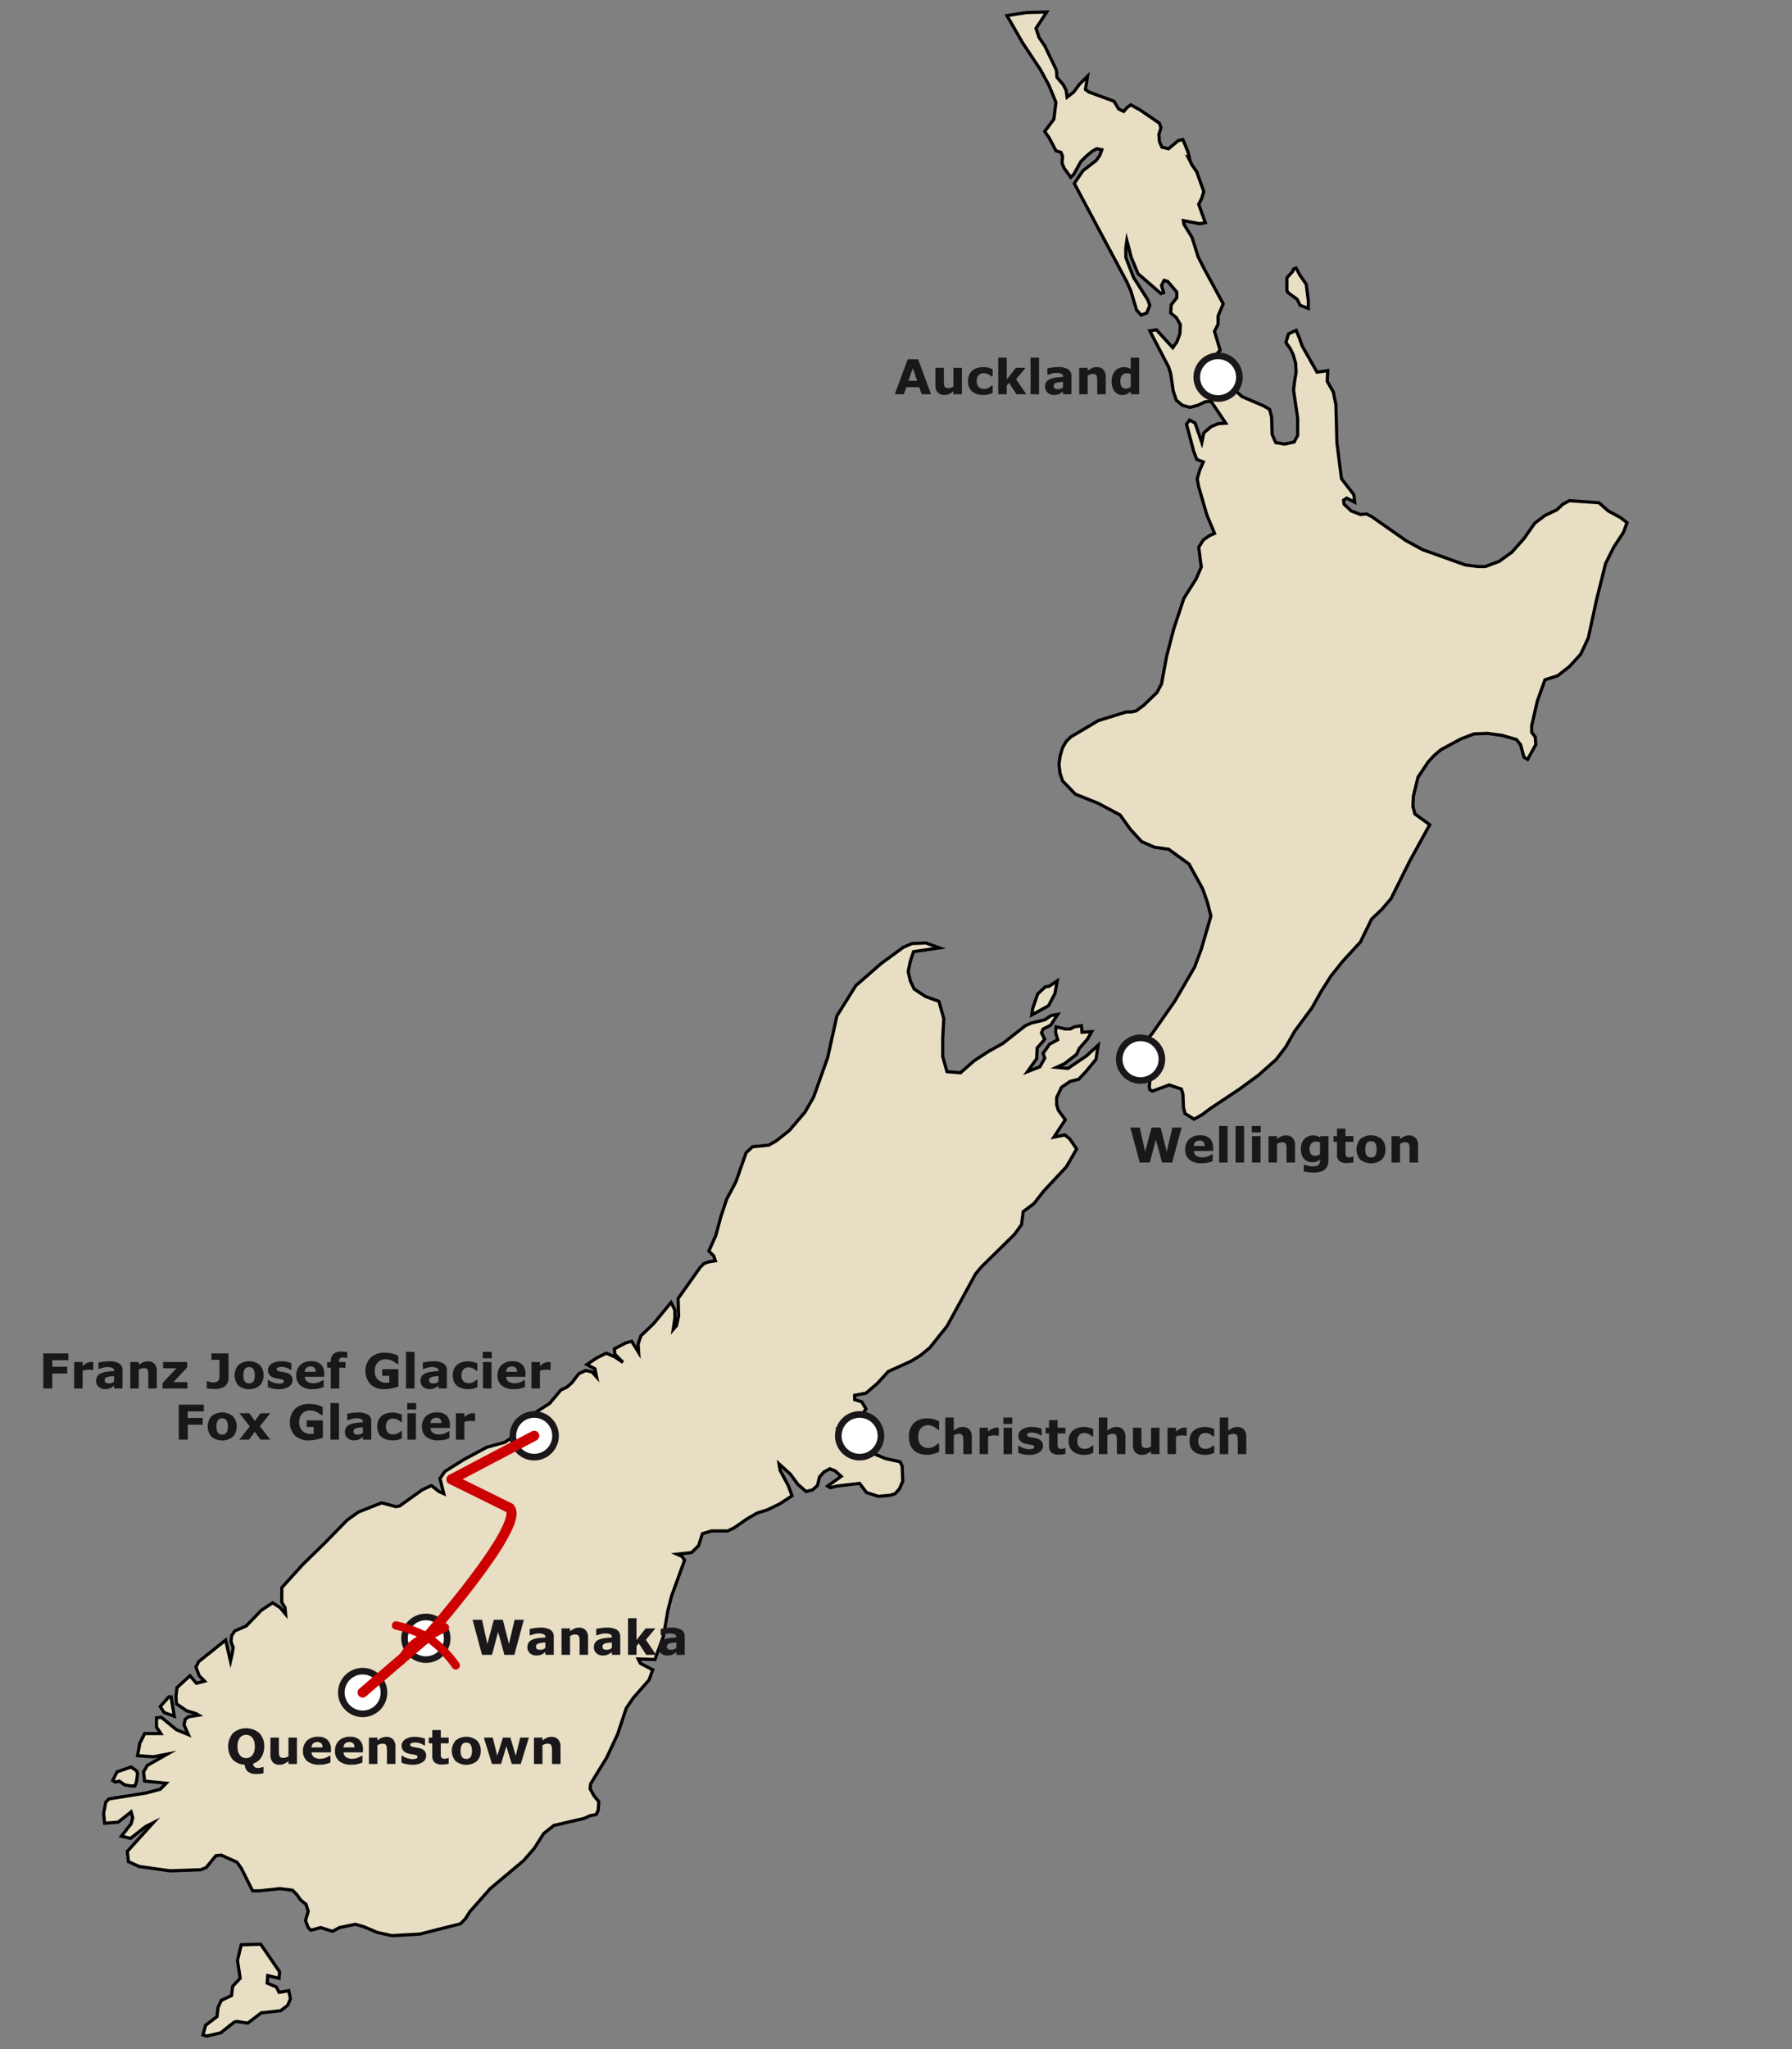 <svg id="Karte" xmlns="http://www.w3.org/2000/svg" viewBox="0 0 595.28 680.315"><rect x="0" y="0" width="595.28" height="680.315" fill="#808080" stroke="none"/><defs><style>.cls-1{fill:#e8dec4;stroke:#000;stroke-width:1.059px;}.cls-1,.cls-2,.cls-4{stroke-miterlimit:10;}.cls-2,.cls-4{fill:#fff;stroke:#1a171b;}.cls-2{stroke-width:2.197px;}.cls-3{fill:#1a171b;}.cls-4{stroke-width:2.197px;}.cls-5,.cls-6{fill:none;stroke:#c00;stroke-linecap:round;stroke-linejoin:round;}.cls-5{stroke-width:2.766px;}.cls-6{stroke-width:3.375px;}</style></defs><title>neuseeland_tag_17</title><path id="New_Zealand" data-name="New Zealand" class="cls-1" d="M92.88,654.659L92.7,656.814l-3.766-.9-0.181,2.512,3.05,1.259,0.9,1.788,3.229-.536,0.54,2.686-0.9,2.154-2.33,1.8-6.458.71L82.3,671.694l-3.585-.542-0.894.181-4.49,3.583-4.663,1.075-1.257-.358,0.894-3.227,3.767-2.87,0.363-3.052,1.073-2.33,3.408-1.618,0.358-3.047,2.51-2.691-0.9-5.918,1.257-5.2L86.6,645.5ZM45.707,588.828l-0.354,2.691-0.543,1.432H43.38l-1.976-.358-1.792-1.255-1.259.354-0.9-.54,1.434-2.872,4.663-1.615,1.8,1.262ZM56.83,563.356l1.073,6.455-3.408-1.259-1.259-1.976,2.868-3.22H56.83Zm291.476-229.43-5.561,3.047,0.358-2.333,1.618-4.665,2.51-2.337,1.257-.175,2.694-1.793-0.722,4.123Zm-33.72,21.882,4.483,0.359,4.486-3.944,4.661-3.05,4.845-2.693,7.533-5.918,1.976-.9,4.486-1.075,2.148-1.432,2.153-.359-2.333,3.589-2.51,1.259-0.536,1.257,1.073,2.149-2.509,2.87L344.36,351.5l-3.05,4.3,4.125-1.616,1.618-2.87-0.542-1.613,2.156-3.05,2.687-1.436-0.719-2.507,0.181-1.8,3.05,0.722h1.611l1.437-.722,2.335-.356,0.181,2.153,3.222-.181-1.434,2.51-2.691,3.049-0.9,1.974-3.943,3.05-2.694,1.259,3.767,0.361,6.1-4.129,3.944-3.583-0.715,4.667-3.229,3.943-2.509,2.693-2.872.722-2.863,1.97L351,364.426v2.332l0.543,1.8,2.33,3.224-3.766,5.745,3.587-.722,1.615,1.259,2.332,3.41-2.156,3.769-1.255,2.149-7.533,8.069-3.224,4.13-3.589,2.691-0.538,4.3-2.332,3.222-10.943,10.764-1.976,2.339-9.509,17.4-5.743,7.175-3.049,2.509-3.227,1.977-7.531,3.4-3.592,3.944-3.766,3.229-3.767.715v1.436l2.332,0.719,1.436,2.332-1.616,2.332-2.691,1.434-2.689.543-1.616,1.432,6.637-.9,1.615,1.259v2.691l0.536,2.337,1.075,3.227,5.2,2.153,4.847,1.073,0.712,1.436,0.181,5.026L298.8,494.29l-1.436,1.618-1.616.536-3.944.361-3.944-1.257-2.332-3.056-7.533.9-2.154.536-0.9-.536,4.488-3.231-1.979-1.792-1.793-.715-1.974,1.075-1.431,1.618-0.717,2.865-1.618,1.436-2.154.538-2.687-2.33-2.509-3.406L258.8,486.04l0.358,2.153,2.693,5.024,1.255,3.408-4.127,2.7-4.123,1.976-3.408,1.073-3.4,1.974-4.13,2.868-2.153,1.073h-5.378l-3.05.9-1.259,3.943-2.33,2.333-4.849.542,1.618,0.715,0.9,1.259-4.3,11.835-1.255,4.847-1.436,8.427-2.868,7.894-5.564-.181,0.72,1.434,4.127,2.156-1.255,3.4-5.207,5.922-2.335,3.408-2.866,8.609-3.583,7.712-5.385,8.79-0.181,1.62,1.255,2.33,1.62,1.977-0.181,2.872-0.715,1.434-1.976.356-1.972.9L184,606.061l-3.411,2.693-3.057,4.842-3.582,4.127-11.116,9.325-6.819,7.712-1.434,2.332-1.616,1.618-13.448,3.413-9.33.535-4.847-1.075-4.665-1.97-2.691-.722-5.2,1.078-2.33,1.254-3.946-1.254-3.226.9-0.9-.9-0.9-2.333,0.9-3.05-0.714-2.333-1.8-1.436-1.257-1.788-1.432-1.436-4.132-.543-6.816.722h-2.33l-3.767-7.538L78.7,618.259l-5.2-2.337-1.792.181-3.226,3.946-1.793.721-10.226.361L46.24,619.694l-3.582-1.62L42.3,614.663l8.611-9.509L48.4,606.413l-5.024,3.946-3.056-.719,3.231-4.129,0.538-1.97-0.538-1.977-4.3,3.413-4.483.354-0.358-3.226,0.714-3.767,1.078-1.08,12.377-1.969,4.663-1.257,1.977-1.981-7.172-.712-0.363-3.056,1.26-2.146,6.634-3.769-4.667.9-5.2-.358,0.72-4.129,1.618-3.222h5.38L51.988,573.4v-3.049l1.613-.181,5.024,4.127,3.944,1.615-1.434-3.227,0.359-1.793,1.075-.9,3.411-.54-0.894-.54-3.054-.894-3.413-2.337-0.177-2.51L58.8,560.3l4.306-3.943,2.148,2.509,2.693-.714-1.788-1.8-1.075-2.868,0.9-1.792,8.969-7.177,1.616,7,0.536-2.333,0.361-2.153-0.717-1.974,0.181-1.976L78,541.47l3.766-1.615,5.024-5.2,3.766-2.517,2.51,1.618,1.8,2.154-0.181-2.154-1.075-1.788V527.12l6.99-7.712,7.356-7.177L115.3,504.7l3.767-2.689,7.712-3.056,4.667,1.259,1.26-.179,7.533-5.385,3.052-1.434,2.51,1.972,1.615,0.721-1.257-5.022,1.611-2.34,6.283-3.943,7.712-4.129,5.913-1.615,4.307-2.868H174.5l-0.181-2.154,0.714-1.969h2.156l0.714-.721-1.788-1.078,6.457-4.123,3.767-4.483,1.969-.9,1.622-1.432,2.33-3.047L194.586,455l2.158,0.543,1.431,1.616-0.542-2.691-2.691-1.436,3.229-2.149,3.224-1.616,2.872,1.257,2.687,1.8-2.687-2.7-0.181-1.79,3.766-1.976,1.977-.538,2.333,3.767-0.181-2.868,0.9-2.693,4.3-4.127,5.743-6.99,1.257,2.509v2.868l-0.542,3.585,1.082-1.255,0.714-3.233-0.181-5.736,7.354-10.406,1.262-1.259,1.611-.538,2.154-.361-0.542-1.616-1.618-1.618,2.332-5.2,1.62-6.1,1.974-5.918,3.047-5.741,3.413-9.687,2.148-1.976,5.385-.54,2.509-1.431,4.307-3.415,5.2-6.1,2.872-5.024,4.663-13.092L278,337.3l6.276-10.042,8.427-7.356,7.356-5.384,2.872-1.257,4.661-.181,4.486,1.62-8.613,1.255-1.075,3.231-0.712,3.4,0.712,3.056,1.259,2.687,3.767,2.51,4.486,1.62,1.611,5.738-0.356,6.635v5.92ZM434.6,99.676v2.708l-2.712-1.015-1.015-2.03-3.046-2.207-0.336-.675V92.222l1.861-2.03,0.341-.848,0.848-.338,1.187,2.2,2.2,3.221ZM354.136,29.882l0.338,2.371,2.205-1.693,1.859-2.543,2.712-2.7-0.677,4.405,1.187,0.846,8.3,3.049,1.528,2.544L373.278,37l1.189-1.351,1.187-.851,3.046,1.7,6.441,4.4,0.512,1.528-0.682,2.2L385.142,47l0.848,1.866,2.2,0.51,3.223-2.705,1.526-.341,1.689,4.067,0.513,2.2-0.341-.171,1.187,2.369,1.53,2.2,2.369,6.609-0.682,2.2-1.013,2.033,2.2,6.1-1.859.336-5.423-1.018,0.169,1.187,2.71,4.407,2.03,6.441,1.871,3.725,6.437,11.852-1.694,4.064v2.712l-1.187,2.371,1.866,6.261-1.7,1.869-1.692,6.264-1.356,1.19v2.2l2.884,0.677,1.866,1.02,1.351,2.028,1.185-2.369,1.356-.51,3.39,3.048,7.114,3.043,2.028,1.194,0.68,2.536,0.171,5.764,1.189,2.712,2.877,0.5,3.222-.674,1.187-2.2V138.81l-1.354-9.317,0.341-2.884,0.507-3.048-0.171-3.046-0.851-2.88-1.015-2.03-1.354-1.867,0.849-2.882,2.544-1.189,1.012,2.377,1.015,2.872,4.915,8.642,3.558-.512L440.89,126.6l2.031,3.558,0.854,4.236,0.334,12.7,1.525,11.858,4.067,5.251,0.333,2.541-2.7-1.356-1.02.677,0.171,1.352,2.369,2.207,3.049,1.189,2.033-.171,1.692,0.849,11.352,7.961,5.587,3.043,14.23,5.086,4.233,0.51H493.4l4.576-1.693,4.23-3.043,4.067-4.576,3.558-5.084,3.385-2.544,3.894-1.859,2.03-1.871,2.21-1.187,9.819,0.682,3.048,2.708,4.064,2.2,2.2,1.7-1.187,3.215-3.217,4.912-2.708,5.423-3.049,12.194-2.708,12.535-2.54,5.427-3.723,4.063-3.9,3.049-4.235,1.357-2.544,7.112-1.862,8.135v2.2l1.187,1.528,0.171,2.539-2.708,4.915-1.189-.682-1.185-4.233-1.354-1.692-4.746-1.356-4.912-.674-4.407.171-4.4,1.689-6.609,3.558-2.2,1.867-2.028,2.2-3.392,5.084-1.521,6.264-0.171,3.385,0.675,2.543,4.913,3.562-6.61,12.022-6.261,12.537-3.048,3.556-3.385,3.221-3.723,7.617-5.927,6.443-3.9,4.912-3.223,5.082-3.044,5.423-5.758,7.794-2.885,5.084-3.22,4.24L418.018,357l-6.263,4.577-9.658,6.433-2.71,2.035-2.7,1.526-3.049-1.866-0.508-2.03-0.171-4.407-0.513-1.69-4.064-1.356-5.589,2.033-0.853-.513-0.167-1.013,0.675-6.268,1.189-1.862-1.189-1.013-1.356.336-0.508,1.692,0.508,1.356-3.218,1.692h-3.222l-1.015-.677-0.171-1.187,1.018-1.862,1.351-1.7,6.948-8.133,7.455-10.671,6.6-11.35,2.207-5.925,3.218-11.015-1.189-4.572-1.526-4.405-4.572-8.3-6.779-4.913-4.743-.675-4.233-1.866-3.726-4.064-3.385-4.743-7.282-3.9-7.622-3.046-4.23-4.407-0.851-2.544-0.338-2.874,0.338-2.71,0.851-2.882,1.187-2.031,1.525-1.526,9.145-5.427,9.322-2.879h1.687l1.528-.336,2.543-1.866,4.407-4.233,1.521-2.884,1.7-9.148,2.369-9.146,3.382-10.158,4.066-6.438,1.694-3.9-0.851-6.607,1.526-2.371,1.866-1.356,1.864-.844-2.543-6.105-2.708-9.315-0.508-2.708,0.848-2.882,1.187-2.712-2.2-.848-1.018-2.71-2.369-8.979,1.018-1.351,1.859,1.015,2.2,6.44,0.682-3.221,2.369-2.033,2.371-1.013,2.538-.171-4.909-7.281-1.869.169-2.536,1.189-2.54.679-2.544-.679-2.031-1.69-1.018-3.049-0.848-5.763-0.68-2.2-6.266-12.03,2.208-.339,5.418,5.932,1.353-1.866,1.018-2.712,0.171-3.046-1.353-2.369-1.864-1.525,0.171-2.71,1.859-2.371V96.976l-3.041-3.556-1.189-.336-0.851,1.689,0.679,2.369-0.848.339-7.622-6.605-2.208-5.251-1.521-5.758-0.338,2.369v3.223l2.541,6.6,4.746,7.46,0.674,1.862-1.015,2.543-1.864.674-1.526-1.687-1.866-6.269-1.353-3.049L356.864,60.9l2.884-4.233,4.4-3.39,1.189-1.687,0.677-1.867-1.692-.341-1.526.853-1.862,1.53-1.866,1.859L356.7,57.858l-1.018,1.018-2.2-3.054L352.8,54.137l0.171-2.208-0.513-1.349-1.687-.513-2.208-4.236-1.521-2.2,3.044-4.064,0.68-5.586L348.4,28.213l-2.884-5.251-5.759-8.642L334.5,5.177l6.6-1.018,6.607-.169-3.556,5.415,1.016,3.051,1.866,2.712,3.9,8.127,0.171,2.369,2.031,2.369Z"/><circle class="cls-2" cx="404.631" cy="125.23" r="7.087"/><circle class="cls-2" cx="378.879" cy="351.652" r="7.087"/><circle class="cls-2" cx="285.553" cy="476.698" r="7.087"/><path class="cls-3" d="M309.276,130.9h-3.1l-0.811-2.352h-4.3l-0.811,2.352h-3.023l4.3-11.633h3.453Zm-4.63-4.484-1.431-4.167-1.432,4.167h2.862Z"/><path class="cls-3" d="M319.534,130.9h-2.82V129.93a8.348,8.348,0,0,1-1.428.9,3.563,3.563,0,0,1-1.545.309,2.914,2.914,0,0,1-2.235-.836,3.486,3.486,0,0,1-.784-2.469v-5.711h2.82v4.352q0,0.664.043,1.105a1.912,1.912,0,0,0,.2.73,0.9,0.9,0,0,0,.449.422,2.127,2.127,0,0,0,.84.133,2.759,2.759,0,0,0,.8-0.133,3.414,3.414,0,0,0,.844-0.391v-6.219h2.82V130.9Z"/><path class="cls-3" d="M326.761,131.134a7.568,7.568,0,0,1-2.1-.273,4.613,4.613,0,0,1-1.652-.844,3.814,3.814,0,0,1-1.078-1.437,5.626,5.626,0,0,1,.027-4.148,4,4,0,0,1,1.145-1.477,4.657,4.657,0,0,1,1.641-.812,7.188,7.188,0,0,1,1.93-.258,6.642,6.642,0,0,1,1.656.2,7.867,7.867,0,0,1,1.414.508v2.4h-0.4q-0.164-.141-0.395-0.328a3.568,3.568,0,0,0-.565-0.367,3.722,3.722,0,0,0-.7-0.285,3.148,3.148,0,0,0-.889-0.113,2.139,2.139,0,0,0-1.729.715,2.909,2.909,0,0,0-.6,1.941,2.7,2.7,0,0,0,.62,1.922,2.306,2.306,0,0,0,1.76.656A3.471,3.471,0,0,0,327.8,129a3.084,3.084,0,0,0,.706-0.285,3.309,3.309,0,0,0,.468-0.328q0.2-.171.375-0.336h0.4v2.4a7.666,7.666,0,0,1-1.387.5A6.5,6.5,0,0,1,326.761,131.134Z"/><path class="cls-3" d="M340.917,130.9h-3.273l-2.459-3.815-0.76.935v2.88H331.6V118.743h2.82v7.251l3.021-3.868h3.244l-3.152,3.781Z"/><path class="cls-3" d="M345.159,130.9h-2.82V118.743h2.82V130.9Z"/><path class="cls-3" d="M353.12,129.969q-0.227.172-.562,0.414a4.053,4.053,0,0,1-.633.383,4,4,0,0,1-.859.277,4.967,4.967,0,0,1-.977.09A2.983,2.983,0,0,1,348,130.36a2.562,2.562,0,0,1-.844-1.977,2.666,2.666,0,0,1,.43-1.57,2.879,2.879,0,0,1,1.219-.961,6.894,6.894,0,0,1,1.938-.5q1.156-.148,2.4-0.219v-0.047a1.012,1.012,0,0,0-.594-1,4.3,4.3,0,0,0-1.75-.277,5,5,0,0,0-1.484.246q-0.79.246-1.133,0.379h-0.258v-2.117q0.445-.117,1.449-0.277a12.786,12.786,0,0,1,2.012-.16,6.244,6.244,0,0,1,3.465.738,2.62,2.62,0,0,1,1.066,2.316V130.9H353.12v-0.93Zm0-1.365v-1.822q-0.57.047-1.234,0.128a5.985,5.985,0,0,0-1.008.191,1.388,1.388,0,0,0-.645.386,0.97,0.97,0,0,0-.223.666,1.728,1.728,0,0,0,.047.444,0.666,0.666,0,0,0,.234.327,1.131,1.131,0,0,0,.43.229,2.971,2.971,0,0,0,.781.074,2.316,2.316,0,0,0,.855-0.171A2.673,2.673,0,0,0,353.12,128.6Z"/><path class="cls-3" d="M367.308,130.9h-2.82v-4.352a10.35,10.35,0,0,0-.055-1.059,2.218,2.218,0,0,0-.187-0.777,0.941,0.941,0,0,0-.457-0.422,2.136,2.136,0,0,0-.84-0.133,2.574,2.574,0,0,0-.777.125,4.209,4.209,0,0,0-.855.4V130.9H358.5v-8.773h2.82v0.969a7.174,7.174,0,0,1,1.439-.9,3.684,3.684,0,0,1,1.533-.312,2.942,2.942,0,0,1,2.22.828,3.437,3.437,0,0,1,.8,2.477V130.9Z"/><path class="cls-3" d="M378.425,130.9H375.6v-0.914a6.14,6.14,0,0,1-1.357.875,3.561,3.561,0,0,1-1.459.281,3.078,3.078,0,0,1-2.56-1.234,5.284,5.284,0,0,1-.96-3.328,5.619,5.619,0,0,1,.324-1.98,4.536,4.536,0,0,1,.886-1.48,3.649,3.649,0,0,1,1.287-.91,3.823,3.823,0,0,1,1.514-.324,4.155,4.155,0,0,1,1.291.168,8.619,8.619,0,0,1,1.034.426v-3.734h2.82V130.9Zm-2.82-2.415v-4.311a2.773,2.773,0,0,0-.623-0.18,3.713,3.713,0,0,0-.6-0.055,2,2,0,0,0-1.66.692,3,3,0,0,0-.554,1.921,3.121,3.121,0,0,0,.444,1.874,1.679,1.679,0,0,0,1.427.583,2.545,2.545,0,0,0,.811-0.145A2.841,2.841,0,0,0,375.6,128.484Z"/><path class="cls-3" d="M392.506,374.353l-3.133,11.633h-3.325l-2.081-7.578-2.033,7.578h-3.318l-3.133-11.633h3.132l1.784,8.008,2.146-8.008h2.992l2.037,8.008,1.873-8.008h3.059Z"/><path class="cls-3" d="M402.99,382.118h-6.437a2.025,2.025,0,0,0,.785,1.578,3.491,3.491,0,0,0,2.129.547,4.78,4.78,0,0,0,1.727-.32,5.39,5.39,0,0,0,1.32-.687h0.313v2.258a10.411,10.411,0,0,1-1.8.555,9.4,9.4,0,0,1-1.867.172,6.107,6.107,0,0,1-4.047-1.187,4.181,4.181,0,0,1-1.406-3.383,4.531,4.531,0,0,1,1.332-3.441,5.077,5.077,0,0,1,3.652-1.27,4.361,4.361,0,0,1,3.219,1.082,4.224,4.224,0,0,1,1.078,3.113v0.984Zm-2.8-1.648a1.967,1.967,0,0,0-.437-1.328,1.683,1.683,0,0,0-1.289-.445,2.06,2.06,0,0,0-1.336.422,1.8,1.8,0,0,0-.586,1.352h3.648Z"/><path class="cls-3" d="M407.795,385.986h-2.82V373.829h2.82v12.156Z"/><path class="cls-3" d="M413.264,385.986h-2.82V373.829h2.82v12.156Z"/><path class="cls-3" d="M418.811,375.962h-2.977v-2.133h2.977v2.133Zm-0.078,10.023h-2.82v-8.773h2.82v8.773Z"/><path class="cls-3" d="M430.193,385.986h-2.82v-4.352a10.35,10.35,0,0,0-.055-1.059,2.218,2.218,0,0,0-.187-0.777,0.941,0.941,0,0,0-.457-0.422,2.136,2.136,0,0,0-.84-0.133,2.574,2.574,0,0,0-.777.125,4.209,4.209,0,0,0-.855.4v6.219h-2.82v-8.773h2.82v0.969a7.174,7.174,0,0,1,1.439-.9,3.684,3.684,0,0,1,1.533-.312,2.942,2.942,0,0,1,2.22.828,3.437,3.437,0,0,1,.8,2.477v5.711Z"/><path class="cls-3" d="M441.311,384.978a5.412,5.412,0,0,1-.352,2.078,3.1,3.1,0,0,1-.984,1.32,4.029,4.029,0,0,1-1.527.7,8.683,8.683,0,0,1-2.02.215,14.725,14.725,0,0,1-1.8-.109,14.061,14.061,0,0,1-1.535-.266v-2.2h0.344a8.764,8.764,0,0,0,1.256.371,6.075,6.075,0,0,0,1.326.168,4.584,4.584,0,0,0,1.268-.145,1.689,1.689,0,0,0,.745-0.41,1.469,1.469,0,0,0,.351-0.641,3.5,3.5,0,0,0,.109-0.937v-0.164a4.174,4.174,0,0,1-1.123.656,3.727,3.727,0,0,1-1.374.242,3.624,3.624,0,0,1-2.84-1.109,4.914,4.914,0,0,1-1-3.375,5.2,5.2,0,0,1,.3-1.875,4.146,4.146,0,0,1,.858-1.375,3.533,3.533,0,0,1,1.268-.852,4.074,4.074,0,0,1,1.541-.3,4.655,4.655,0,0,1,1.292.168,4.2,4.2,0,0,1,1.057.465l0.1-.391h2.734v7.766Zm-2.82-1.758v-3.977a2.7,2.7,0,0,0-.592-0.16,3.876,3.876,0,0,0-.632-0.059,2.082,2.082,0,0,0-1.66.637,2.622,2.622,0,0,0-.554,1.777,2.569,2.569,0,0,0,.472,1.766,1.834,1.834,0,0,0,1.4.5,2.631,2.631,0,0,0,.826-0.133A3.115,3.115,0,0,0,438.49,383.22Z"/><path class="cls-3" d="M449.576,385.908a7.971,7.971,0,0,1-.961.183,9.776,9.776,0,0,1-1.242.066,3.768,3.768,0,0,1-2.441-.664,2.807,2.807,0,0,1-.8-2.273v-4.1h-1.156v-1.906h1.156V374.7h2.82v2.508h2.625v1.906h-2.625v3.114q0,0.461.008,0.806a1.648,1.648,0,0,0,.125.618,0.865,0.865,0,0,0,.386.435,1.636,1.636,0,0,0,.806.16,2.355,2.355,0,0,0,.572-0.094,2.381,2.381,0,0,0,.5-0.172h0.233v1.923Z"/><path class="cls-3" d="M460.225,381.6a4.576,4.576,0,0,1-1.262,3.41,5.66,5.66,0,0,1-7.086,0,5.243,5.243,0,0,1,.008-6.832,5.66,5.66,0,0,1,7.086.008A4.606,4.606,0,0,1,460.225,381.6Zm-3.461,2.133a2.241,2.241,0,0,0,.41-0.809,4.929,4.929,0,0,0,.137-1.309,5.083,5.083,0,0,0-.141-1.3,2.268,2.268,0,0,0-.391-0.836,1.376,1.376,0,0,0-.6-0.453,2.132,2.132,0,0,0-.758-0.133,2.212,2.212,0,0,0-.723.109,1.461,1.461,0,0,0-.605.438,2.239,2.239,0,0,0-.41.836,4.94,4.94,0,0,0-.152,1.336,5.13,5.13,0,0,0,.133,1.246,2.193,2.193,0,0,0,.391.848,1.49,1.49,0,0,0,.6.445,2.22,2.22,0,0,0,1.523.012A1.338,1.338,0,0,0,456.764,383.736Z"/><path class="cls-3" d="M471.053,385.986h-2.82v-4.352a10.35,10.35,0,0,0-.055-1.059,2.218,2.218,0,0,0-.187-0.777,0.941,0.941,0,0,0-.457-0.422,2.136,2.136,0,0,0-.84-0.133,2.574,2.574,0,0,0-.777.125,4.209,4.209,0,0,0-.855.4v6.219h-2.82v-8.773h2.82v0.969a7.174,7.174,0,0,1,1.439-.9,3.684,3.684,0,0,1,1.533-.312,2.942,2.942,0,0,1,2.22.828,3.437,3.437,0,0,1,.8,2.477v5.711Z"/><path class="cls-3" d="M307.849,483.01a7.235,7.235,0,0,1-2.395-.383,4.961,4.961,0,0,1-3.109-3.031,7.291,7.291,0,0,1-.434-2.617,7.209,7.209,0,0,1,.414-2.508,5.363,5.363,0,0,1,1.2-1.93,5.1,5.1,0,0,1,1.879-1.2,6.9,6.9,0,0,1,2.449-.422,9.684,9.684,0,0,1,1.324.082,9.185,9.185,0,0,1,1.09.215,7.845,7.845,0,0,1,.949.332c0.284,0.123.532,0.236,0.746,0.34v2.82h-0.344q-0.218-.186-0.551-0.443a7.293,7.293,0,0,0-.754-0.505,5.23,5.23,0,0,0-.93-0.42,3.292,3.292,0,0,0-1.07-.171,3.633,3.633,0,0,0-1.2.2,2.936,2.936,0,0,0-1.055.659,3.237,3.237,0,0,0-.746,1.178,4.9,4.9,0,0,0-.285,1.777,4.709,4.709,0,0,0,.309,1.824,3.178,3.178,0,0,0,.777,1.154,2.838,2.838,0,0,0,1.063.612,3.863,3.863,0,0,0,1.156.183,3.688,3.688,0,0,0,1.082-.163,4.212,4.212,0,0,0,.988-0.443,6.533,6.533,0,0,0,.711-0.481q0.328-.257.539-0.443h0.313v2.781q-0.438.2-.836,0.367a6.779,6.779,0,0,1-.836.3,10.125,10.125,0,0,1-1.07.25A8.571,8.571,0,0,1,307.849,483.01Z"/><path class="cls-3" d="M322.825,482.783H320v-4.352a10.35,10.35,0,0,0-.055-1.059,2.218,2.218,0,0,0-.187-0.777,0.941,0.941,0,0,0-.457-0.422,2.136,2.136,0,0,0-.84-0.133,2.574,2.574,0,0,0-.777.125,4.209,4.209,0,0,0-.855.4v6.219h-2.82V470.627h2.82v4.352a7.174,7.174,0,0,1,1.439-.9,3.684,3.684,0,0,1,1.533-.312,2.942,2.942,0,0,1,2.22.828,3.437,3.437,0,0,1,.8,2.477v5.711Z"/><path class="cls-3" d="M331.771,476.69h-0.249a2.55,2.55,0,0,0-.577-0.094c-0.265-.021-0.486-0.031-0.662-0.031a6.428,6.428,0,0,0-1.061.078,6.026,6.026,0,0,0-.99.266v5.875h-2.82V474.01h2.82V475.3a5.864,5.864,0,0,1,1.613-1.059,3.578,3.578,0,0,1,1.264-.262c0.1,0,.21,0,0.335.008s0.233,0.013.327,0.023v2.68Z"/><path class="cls-3" d="M336.263,472.76h-2.977v-2.133h2.977v2.133Zm-0.078,10.023h-2.82V474.01h2.82v8.773Z"/><path class="cls-3" d="M346.458,480a2.543,2.543,0,0,1-1.219,2.191,5.844,5.844,0,0,1-3.336.832,9.539,9.539,0,0,1-2.125-.219,8.065,8.065,0,0,1-1.531-.484V480.01H338.5q0.211,0.149.488,0.324a4.918,4.918,0,0,0,.785.379,6.442,6.442,0,0,0,.992.309,5.238,5.238,0,0,0,1.188.129,3.087,3.087,0,0,0,1.227-.184,0.584,0.584,0,0,0,.4-0.543,0.505,0.505,0,0,0-.234-0.465,3.073,3.073,0,0,0-.891-0.277c-0.208-.047-0.491-0.1-0.848-0.152a9.143,9.143,0,0,1-.973-0.2,3.444,3.444,0,0,1-1.773-.973,2.4,2.4,0,0,1-.578-1.645,2.5,2.5,0,0,1,1.2-2.105,5.631,5.631,0,0,1,3.277-.84,8.729,8.729,0,0,1,1.887.2,7.654,7.654,0,0,1,1.41.426v2.219h-0.242a5.735,5.735,0,0,0-1.426-.7,5.053,5.053,0,0,0-1.621-.27,3.068,3.068,0,0,0-1.145.188,0.6,0.6,0,0,0-.465.531,0.567,0.567,0,0,0,.211.477,2.873,2.873,0,0,0,.992.328q0.429,0.086.926,0.168t1,0.207a3.134,3.134,0,0,1,1.641.91A2.3,2.3,0,0,1,346.458,480Z"/><path class="cls-3" d="M353.935,482.706a7.971,7.971,0,0,1-.961.183,9.776,9.776,0,0,1-1.242.066,3.768,3.768,0,0,1-2.441-.664,2.807,2.807,0,0,1-.8-2.273v-4.1h-1.156V474.01h1.156V471.5h2.82v2.508h2.625v1.906H351.31v3.114q0,0.461.008,0.806a1.648,1.648,0,0,0,.125.618,0.865,0.865,0,0,0,.386.435,1.636,1.636,0,0,0,.806.16,2.355,2.355,0,0,0,.572-0.094,2.381,2.381,0,0,0,.5-0.172h0.233v1.923Z"/><path class="cls-3" d="M360.185,483.018a7.568,7.568,0,0,1-2.1-.273,4.613,4.613,0,0,1-1.652-.844,3.814,3.814,0,0,1-1.078-1.437,5.626,5.626,0,0,1,.027-4.148,4,4,0,0,1,1.145-1.477,4.657,4.657,0,0,1,1.641-.812,7.188,7.188,0,0,1,1.93-.258,6.642,6.642,0,0,1,1.656.2,7.867,7.867,0,0,1,1.414.508v2.4h-0.4q-0.164-.141-0.395-0.328a3.568,3.568,0,0,0-.565-0.367,3.722,3.722,0,0,0-.7-0.285,3.148,3.148,0,0,0-.889-0.113,2.139,2.139,0,0,0-1.729.715,2.909,2.909,0,0,0-.6,1.941,2.7,2.7,0,0,0,.62,1.922,2.306,2.306,0,0,0,1.76.656,3.471,3.471,0,0,0,.955-0.121,3.084,3.084,0,0,0,.706-0.285,3.309,3.309,0,0,0,.468-0.328q0.2-.171.375-0.336h0.4v2.4a7.666,7.666,0,0,1-1.387.5A6.5,6.5,0,0,1,360.185,483.018Z"/><path class="cls-3" d="M373.841,482.783h-2.82v-4.352a10.35,10.35,0,0,0-.055-1.059,2.218,2.218,0,0,0-.187-0.777,0.941,0.941,0,0,0-.457-0.422,2.136,2.136,0,0,0-.84-0.133,2.574,2.574,0,0,0-.777.125,4.209,4.209,0,0,0-.855.4v6.219h-2.82V470.627h2.82v4.352a7.174,7.174,0,0,1,1.439-.9,3.684,3.684,0,0,1,1.533-.312,2.942,2.942,0,0,1,2.22.828,3.437,3.437,0,0,1,.8,2.477v5.711Z"/><path class="cls-3" d="M385.169,482.783h-2.82v-0.969a8.348,8.348,0,0,1-1.428.9,3.563,3.563,0,0,1-1.545.309,2.914,2.914,0,0,1-2.235-.836,3.486,3.486,0,0,1-.784-2.469V474.01h2.82v4.352q0,0.664.043,1.105a1.912,1.912,0,0,0,.2.73,0.9,0.9,0,0,0,.449.422,2.127,2.127,0,0,0,.84.133,2.759,2.759,0,0,0,.8-0.133,3.414,3.414,0,0,0,.844-0.391V474.01h2.82v8.773Z"/><path class="cls-3" d="M394.185,476.69h-0.249a2.55,2.55,0,0,0-.577-0.094c-0.265-.021-0.486-0.031-0.662-0.031a6.428,6.428,0,0,0-1.061.078,6.026,6.026,0,0,0-.99.266v5.875h-2.82V474.01h2.82V475.3a5.864,5.864,0,0,1,1.613-1.059,3.578,3.578,0,0,1,1.264-.262c0.1,0,.21,0,0.335.008s0.233,0.013.327,0.023v2.68Z"/><path class="cls-3" d="M400.349,483.018a7.568,7.568,0,0,1-2.1-.273,4.613,4.613,0,0,1-1.652-.844,3.814,3.814,0,0,1-1.078-1.437,5.626,5.626,0,0,1,.027-4.148,4,4,0,0,1,1.145-1.477,4.657,4.657,0,0,1,1.641-.812,7.188,7.188,0,0,1,1.93-.258,6.642,6.642,0,0,1,1.656.2,7.867,7.867,0,0,1,1.414.508v2.4h-0.4q-0.164-.141-0.395-0.328a3.568,3.568,0,0,0-.565-0.367,3.722,3.722,0,0,0-.7-0.285,3.148,3.148,0,0,0-.889-0.113,2.139,2.139,0,0,0-1.729.715,2.909,2.909,0,0,0-.6,1.941,2.7,2.7,0,0,0,.62,1.922,2.306,2.306,0,0,0,1.76.656,3.471,3.471,0,0,0,.955-0.121,3.084,3.084,0,0,0,.706-0.285,3.309,3.309,0,0,0,.468-0.328q0.2-.171.375-0.336h0.4v2.4a7.666,7.666,0,0,1-1.387.5A6.5,6.5,0,0,1,400.349,483.018Z"/><path class="cls-3" d="M414,482.783h-2.82v-4.352a10.35,10.35,0,0,0-.055-1.059,2.218,2.218,0,0,0-.187-0.777,0.941,0.941,0,0,0-.457-0.422,2.136,2.136,0,0,0-.84-0.133,2.574,2.574,0,0,0-.777.125,4.209,4.209,0,0,0-.855.4v6.219h-2.82V470.627h2.82v4.352a7.174,7.174,0,0,1,1.439-.9,3.684,3.684,0,0,1,1.533-.312,2.942,2.942,0,0,1,2.22.828,3.437,3.437,0,0,1,.8,2.477v5.711Z"/><circle class="cls-4" cx="120.468" cy="561.927" r="7.087"/><circle class="cls-4" cx="141.469" cy="543.926" r="7.087"/><path class="cls-5" d="M131.548,539.652a43.242,43.242,0,0,1,10.3,3.8q3.457-1.728,5.946-3.111m-5.946,3.111a38.039,38.039,0,0,1,9.541,9.472m-18.114-1.521q3.042-6.361,8.573-7.951"/><path class="cls-3" d="M84.108,585.526a1.486,1.486,0,0,0,.422,1.115,2.057,2.057,0,0,0,1.336.338,3.228,3.228,0,0,0,.758-0.109,3.439,3.439,0,0,0,.609-0.2h0.3v2.056q-0.438.1-.949,0.179a11.428,11.428,0,0,1-1.566.078,5.143,5.143,0,0,1-1.621-.23,3.168,3.168,0,0,1-1.152-.652,2.647,2.647,0,0,1-.68-0.977,3.91,3.91,0,0,1-.266-1.25,5.691,5.691,0,0,1-4.066-1.746,6.985,6.985,0,0,1,.137-8.711,6.753,6.753,0,0,1,8.8,0,6.05,6.05,0,0,1,1.6,4.434,6.621,6.621,0,0,1-.937,3.574A4.92,4.92,0,0,1,84.108,585.526Zm-0.32-2.727a3.488,3.488,0,0,0,.648-1.254,6.093,6.093,0,0,0,.211-1.7,5.736,5.736,0,0,0-.242-1.781,3.462,3.462,0,0,0-.633-1.187,2.371,2.371,0,0,0-.918-0.68,2.911,2.911,0,0,0-2.156-.008,2.519,2.519,0,0,0-.926.672,3.307,3.307,0,0,0-.637,1.207,5.868,5.868,0,0,0-.246,1.785,5.742,5.742,0,0,0,.238,1.77,3.494,3.494,0,0,0,.629,1.191,2.4,2.4,0,0,0,.914.68,2.832,2.832,0,0,0,1.1.219,2.786,2.786,0,0,0,1.1-.223A2.415,2.415,0,0,0,83.788,582.8Z"/><path class="cls-3" d="M98.639,585.666h-2.82V584.7a8.409,8.409,0,0,1-1.428.9,3.572,3.572,0,0,1-1.545.309,2.914,2.914,0,0,1-2.235-.836,3.484,3.484,0,0,1-.784-2.469v-5.711h2.82v4.352c0,0.442.014,0.812,0.043,1.105a1.915,1.915,0,0,0,.2.73,0.9,0.9,0,0,0,.449.422,2.127,2.127,0,0,0,.84.133,2.759,2.759,0,0,0,.8-0.133,3.448,3.448,0,0,0,.844-0.391v-6.219h2.82v8.773Z"/><path class="cls-3" d="M109.936,581.8H103.5a2.022,2.022,0,0,0,.785,1.578,3.494,3.494,0,0,0,2.129.547,4.78,4.78,0,0,0,1.727-.32,5.416,5.416,0,0,0,1.32-.687h0.313v2.258a10.454,10.454,0,0,1-1.8.555,9.4,9.4,0,0,1-1.867.172,6.107,6.107,0,0,1-4.047-1.187,4.182,4.182,0,0,1-1.406-3.383,4.528,4.528,0,0,1,1.332-3.441,5.075,5.075,0,0,1,3.652-1.27,4.359,4.359,0,0,1,3.219,1.082,4.223,4.223,0,0,1,1.078,3.113V581.8Zm-2.8-1.648a1.969,1.969,0,0,0-.437-1.328,1.683,1.683,0,0,0-1.289-.445,2.06,2.06,0,0,0-1.336.422,1.8,1.8,0,0,0-.586,1.352h3.648Z"/><path class="cls-3" d="M120.561,581.8h-6.437a2.022,2.022,0,0,0,.785,1.578,3.494,3.494,0,0,0,2.129.547,4.78,4.78,0,0,0,1.727-.32,5.416,5.416,0,0,0,1.32-.687H120.4v2.258a10.454,10.454,0,0,1-1.8.555,9.4,9.4,0,0,1-1.867.172,6.107,6.107,0,0,1-4.047-1.187,4.182,4.182,0,0,1-1.406-3.383,4.528,4.528,0,0,1,1.332-3.441,5.075,5.075,0,0,1,3.652-1.27,4.359,4.359,0,0,1,3.219,1.082,4.223,4.223,0,0,1,1.078,3.113V581.8Zm-2.8-1.648a1.969,1.969,0,0,0-.437-1.328,1.683,1.683,0,0,0-1.289-.445,2.06,2.06,0,0,0-1.336.422,1.8,1.8,0,0,0-.586,1.352h3.648Z"/><path class="cls-3" d="M131.358,585.666h-2.82v-4.352a10.343,10.343,0,0,0-.055-1.059,2.24,2.24,0,0,0-.187-0.777,0.941,0.941,0,0,0-.457-0.422,2.129,2.129,0,0,0-.84-0.133,2.572,2.572,0,0,0-.777.125,4.134,4.134,0,0,0-.855.4v6.219h-2.82v-8.773h2.82v0.969a7.138,7.138,0,0,1,1.439-.9,3.683,3.683,0,0,1,1.533-.312,2.943,2.943,0,0,1,2.22.828,3.436,3.436,0,0,1,.8,2.477v5.711Z"/><path class="cls-3" d="M141.569,582.885a2.543,2.543,0,0,1-1.219,2.191,5.844,5.844,0,0,1-3.336.832,9.536,9.536,0,0,1-2.125-.219,8.088,8.088,0,0,1-1.531-.484v-2.312h0.258q0.211,0.148.488,0.324a4.961,4.961,0,0,0,.785.379,6.425,6.425,0,0,0,.992.309,5.235,5.235,0,0,0,1.188.129,3.1,3.1,0,0,0,1.227-.184,0.584,0.584,0,0,0,.4-0.543,0.5,0.5,0,0,0-.234-0.465,3.057,3.057,0,0,0-.891-0.277q-0.313-.07-0.848-0.152a9.093,9.093,0,0,1-.973-0.2,3.442,3.442,0,0,1-1.773-.973,2.4,2.4,0,0,1-.578-1.645,2.494,2.494,0,0,1,1.2-2.105,5.63,5.63,0,0,1,3.277-.84,8.729,8.729,0,0,1,1.887.2,7.616,7.616,0,0,1,1.41.426v2.219h-0.242a5.743,5.743,0,0,0-1.426-.7,5.053,5.053,0,0,0-1.621-.27,3.068,3.068,0,0,0-1.145.188,0.6,0.6,0,0,0-.465.531,0.568,0.568,0,0,0,.211.477,2.869,2.869,0,0,0,.992.328q0.429,0.086.926,0.168t1,0.207a3.13,3.13,0,0,1,1.641.91A2.3,2.3,0,0,1,141.569,582.885Z"/><path class="cls-3" d="M149.045,585.589a8.1,8.1,0,0,1-.961.183,9.867,9.867,0,0,1-1.242.066,3.77,3.77,0,0,1-2.441-.664,2.807,2.807,0,0,1-.8-2.273v-4.1h-1.156v-1.906H143.6v-2.508h2.82v2.508h2.625V578.8H146.42v3.114q0,0.461.008,0.806a1.658,1.658,0,0,0,.125.618,0.867,0.867,0,0,0,.386.435,1.638,1.638,0,0,0,.806.16,2.355,2.355,0,0,0,.572-0.094,2.411,2.411,0,0,0,.5-0.172h0.233v1.923Z"/><path class="cls-3" d="M159.694,581.283a4.578,4.578,0,0,1-1.262,3.41,5.66,5.66,0,0,1-7.086,0,5.243,5.243,0,0,1,.008-6.832,5.66,5.66,0,0,1,7.086.008A4.605,4.605,0,0,1,159.694,581.283Zm-3.461,2.133a2.257,2.257,0,0,0,.41-0.809,4.932,4.932,0,0,0,.137-1.309,5.081,5.081,0,0,0-.141-1.3,2.272,2.272,0,0,0-.391-0.836,1.373,1.373,0,0,0-.6-0.453,2.121,2.121,0,0,0-.758-0.133,2.2,2.2,0,0,0-.723.109,1.461,1.461,0,0,0-.605.438,2.235,2.235,0,0,0-.41.836A4.94,4.94,0,0,0,153,581.3a5.13,5.13,0,0,0,.133,1.246,2.19,2.19,0,0,0,.391.848,1.484,1.484,0,0,0,.6.445,2.22,2.22,0,0,0,1.523.012A1.341,1.341,0,0,0,156.233,583.416Z"/><path class="cls-3" d="M175.7,576.893l-2.719,8.773H170l-1.788-5.914-1.766,5.914h-3.016l-2.7-8.773h2.95l1.506,6.047,1.872-6.047h2.492l1.78,6.047,1.481-6.047H175.7Z"/><path class="cls-3" d="M186.194,585.666h-2.82v-4.352a10.343,10.343,0,0,0-.055-1.059,2.24,2.24,0,0,0-.187-0.777,0.941,0.941,0,0,0-.457-0.422,2.129,2.129,0,0,0-.84-0.133,2.572,2.572,0,0,0-.777.125,4.134,4.134,0,0,0-.855.4v6.219h-2.82v-8.773h2.82v0.969a7.138,7.138,0,0,1,1.439-.9,3.683,3.683,0,0,1,1.533-.312,2.943,2.943,0,0,1,2.22.828,3.436,3.436,0,0,1,.8,2.477v5.711Z"/><circle class="cls-4" cx="177.46" cy="476.698" r="7.087"/><path class="cls-3" d="M174.006,537.783l-3.133,11.633h-3.326l-2.081-7.578-2.034,7.578h-3.318l-3.133-11.633h3.131l1.785,8.008,2.146-8.008h2.992l2.037,8.008,1.874-8.008h3.059Z"/><path class="cls-3" d="M181.163,548.487c-0.151.114-.339,0.253-0.562,0.414a4.138,4.138,0,0,1-.633.383,4.031,4.031,0,0,1-.859.277,4.971,4.971,0,0,1-.977.09,2.982,2.982,0,0,1-2.094-.773,2.563,2.563,0,0,1-.844-1.977,2.663,2.663,0,0,1,.43-1.57,2.879,2.879,0,0,1,1.219-.961,6.873,6.873,0,0,1,1.938-.5q1.156-.148,2.4-0.219V543.6a1.011,1.011,0,0,0-.594-1,4.3,4.3,0,0,0-1.75-.277,4.993,4.993,0,0,0-1.484.246q-0.79.246-1.133,0.379h-0.258V540.83q0.445-.117,1.449-0.277a12.786,12.786,0,0,1,2.012-.16,6.244,6.244,0,0,1,3.465.738,2.62,2.62,0,0,1,1.066,2.316v5.969h-2.789v-0.93Zm0-1.365V545.3q-0.571.047-1.234,0.128a5.908,5.908,0,0,0-1.008.191,1.384,1.384,0,0,0-.645.386,0.969,0.969,0,0,0-.223.665,1.732,1.732,0,0,0,.047.444,0.666,0.666,0,0,0,.234.327,1.134,1.134,0,0,0,.43.229,2.968,2.968,0,0,0,.781.074,2.316,2.316,0,0,0,.855-0.172A2.683,2.683,0,0,0,181.163,547.121Z"/><path class="cls-3" d="M195.35,549.416h-2.82v-4.352a10.343,10.343,0,0,0-.055-1.059,2.24,2.24,0,0,0-.187-0.777,0.941,0.941,0,0,0-.457-0.422,2.129,2.129,0,0,0-.84-0.133,2.572,2.572,0,0,0-.777.125,4.134,4.134,0,0,0-.855.4v6.219h-2.82v-8.773h2.82v0.969a7.138,7.138,0,0,1,1.439-.9,3.683,3.683,0,0,1,1.533-.312,2.943,2.943,0,0,1,2.22.828,3.436,3.436,0,0,1,.8,2.477v5.711Z"/><path class="cls-3" d="M203.249,548.487c-0.151.114-.339,0.253-0.562,0.414a4.138,4.138,0,0,1-.633.383,4.031,4.031,0,0,1-.859.277,4.971,4.971,0,0,1-.977.09,2.982,2.982,0,0,1-2.094-.773,2.563,2.563,0,0,1-.844-1.977,2.663,2.663,0,0,1,.43-1.57,2.879,2.879,0,0,1,1.219-.961,6.873,6.873,0,0,1,1.938-.5q1.156-.148,2.4-0.219V543.6a1.011,1.011,0,0,0-.594-1,4.3,4.3,0,0,0-1.75-.277,4.993,4.993,0,0,0-1.484.246q-0.79.246-1.133,0.379h-0.258V540.83q0.445-.117,1.449-0.277a12.786,12.786,0,0,1,2.012-.16,6.244,6.244,0,0,1,3.465.738,2.62,2.62,0,0,1,1.066,2.316v5.969h-2.789v-0.93Zm0-1.365V545.3q-0.571.047-1.234,0.128a5.908,5.908,0,0,0-1.008.191,1.384,1.384,0,0,0-.645.386,0.969,0.969,0,0,0-.223.665,1.732,1.732,0,0,0,.047.444,0.666,0.666,0,0,0,.234.327,1.134,1.134,0,0,0,.43.229,2.968,2.968,0,0,0,.781.074,2.316,2.316,0,0,0,.855-0.172A2.683,2.683,0,0,0,203.249,547.121Z"/><path class="cls-3" d="M217.936,549.416h-3.273L212.2,545.6l-0.759.936v2.88h-2.82V537.26h2.82v7.251l3.021-3.868h3.245l-3.152,3.781Z"/><path class="cls-3" d="M224.67,548.487c-0.151.114-.339,0.253-0.562,0.414a4.138,4.138,0,0,1-.633.383,4.031,4.031,0,0,1-.859.277,4.971,4.971,0,0,1-.977.09,2.982,2.982,0,0,1-2.094-.773,2.563,2.563,0,0,1-.844-1.977,2.663,2.663,0,0,1,.43-1.57,2.879,2.879,0,0,1,1.219-.961,6.873,6.873,0,0,1,1.938-.5q1.156-.148,2.4-0.219V543.6a1.011,1.011,0,0,0-.594-1,4.3,4.3,0,0,0-1.75-.277,4.993,4.993,0,0,0-1.484.246q-0.79.246-1.133,0.379h-0.258V540.83q0.445-.117,1.449-0.277a12.786,12.786,0,0,1,2.012-.16,6.244,6.244,0,0,1,3.465.738,2.62,2.62,0,0,1,1.066,2.316v5.969H224.67v-0.93Zm0-1.365V545.3q-0.571.047-1.234,0.128a5.908,5.908,0,0,0-1.008.191,1.384,1.384,0,0,0-.645.386,0.969,0.969,0,0,0-.223.665,1.732,1.732,0,0,0,.047.444,0.666,0.666,0,0,0,.234.327,1.134,1.134,0,0,0,.43.229,2.968,2.968,0,0,0,.781.074,2.316,2.316,0,0,0,.855-0.172A2.683,2.683,0,0,0,224.67,547.121Z"/><path class="cls-3" d="M22.72,451.6H17.369v2.164H22.33v2.25H17.369v4.969H14.384V449.348H22.72v2.25Z"/><path class="cls-3" d="M30.994,454.887h-0.25a2.539,2.539,0,0,0-.577-0.094q-0.4-.031-0.663-0.031a6.422,6.422,0,0,0-1.06.078,6.026,6.026,0,0,0-.99.266v5.875h-2.82v-8.773h2.82V453.5a5.864,5.864,0,0,1,1.613-1.059,3.573,3.573,0,0,1,1.263-.262c0.1,0,.21,0,0.335.008s0.233,0.013.327,0.023v2.68Z"/><path class="cls-3" d="M37.9,460.051q-0.227.172-.562,0.414a4.1,4.1,0,0,1-.633.383,4,4,0,0,1-.859.277,4.971,4.971,0,0,1-.977.09,2.982,2.982,0,0,1-2.094-.773,2.562,2.562,0,0,1-.844-1.977,2.663,2.663,0,0,1,.43-1.57,2.879,2.879,0,0,1,1.219-.961,6.89,6.89,0,0,1,1.938-.5q1.156-.148,2.4-0.219v-0.047a1.012,1.012,0,0,0-.594-1,4.3,4.3,0,0,0-1.75-.277,4.993,4.993,0,0,0-1.484.246q-0.79.246-1.133,0.379H32.7v-2.117q0.445-.117,1.449-0.277a12.786,12.786,0,0,1,2.012-.16,6.244,6.244,0,0,1,3.465.738,2.62,2.62,0,0,1,1.066,2.316v5.969H37.9v-0.93Zm0-1.365v-1.822q-0.571.047-1.234,0.128a5.965,5.965,0,0,0-1.008.191,1.388,1.388,0,0,0-.645.386,0.97,0.97,0,0,0-.223.666,1.728,1.728,0,0,0,.047.444,0.666,0.666,0,0,0,.234.327,1.127,1.127,0,0,0,.43.229,2.968,2.968,0,0,0,.781.074,2.316,2.316,0,0,0,.855-0.171A2.673,2.673,0,0,0,37.9,458.686Z"/><path class="cls-3" d="M52.087,460.981h-2.82v-4.352a10.35,10.35,0,0,0-.055-1.059,2.24,2.24,0,0,0-.187-0.777,0.941,0.941,0,0,0-.457-0.422,2.138,2.138,0,0,0-.84-0.133,2.572,2.572,0,0,0-.777.125,4.185,4.185,0,0,0-.855.4v6.219h-2.82v-8.773H46.1v0.969a7.16,7.16,0,0,1,1.439-.9,3.683,3.683,0,0,1,1.533-.312,2.943,2.943,0,0,1,2.22.828,3.437,3.437,0,0,1,.8,2.477v5.711Z"/><path class="cls-3" d="M62.244,460.981H54v-1.8l4.619-4.914H54.189v-2.055h7.969v1.773l-4.548,4.906h4.634v2.094Z"/><path class="cls-3" d="M75.908,457.567A3.749,3.749,0,0,1,75.634,459a2.918,2.918,0,0,1-.812,1.129,4.046,4.046,0,0,1-1.375.762,6.342,6.342,0,0,1-1.992.27q-0.8,0-1.516-.059a10.983,10.983,0,0,1-1.25-.167v-2.353H68.97q0.375,0.141.781,0.262a3.7,3.7,0,0,0,1.039.121,2.917,2.917,0,0,0,1.262-.219,1.318,1.318,0,0,0,.629-0.61,2.231,2.231,0,0,0,.2-0.841q0.023-.457.023-1.169v-4.638H70.244v-2.141h5.664v8.219Z"/><path class="cls-3" d="M87.541,456.6a4.576,4.576,0,0,1-1.262,3.41,5.66,5.66,0,0,1-7.086,0,5.243,5.243,0,0,1,.008-6.832,5.66,5.66,0,0,1,7.086.008A4.606,4.606,0,0,1,87.541,456.6Zm-3.461,2.133a2.257,2.257,0,0,0,.41-0.809,4.929,4.929,0,0,0,.137-1.309,5.083,5.083,0,0,0-.141-1.3,2.276,2.276,0,0,0-.391-0.836,1.376,1.376,0,0,0-.6-0.453,2.132,2.132,0,0,0-.758-0.133,2.21,2.21,0,0,0-.723.109,1.461,1.461,0,0,0-.605.438,2.239,2.239,0,0,0-.41.836,4.94,4.94,0,0,0-.152,1.336,5.13,5.13,0,0,0,.133,1.246,2.186,2.186,0,0,0,.391.848,1.484,1.484,0,0,0,.6.445,2.22,2.22,0,0,0,1.523.012A1.341,1.341,0,0,0,84.08,458.731Z"/><path class="cls-3" d="M97.181,458.2a2.543,2.543,0,0,1-1.219,2.191,5.844,5.844,0,0,1-3.336.832A9.536,9.536,0,0,1,90.5,461a8.053,8.053,0,0,1-1.531-.484v-2.312h0.258q0.211,0.149.488,0.324a4.918,4.918,0,0,0,.785.379,6.425,6.425,0,0,0,.992.309,5.235,5.235,0,0,0,1.188.129,3.087,3.087,0,0,0,1.227-.184,0.584,0.584,0,0,0,.4-0.543,0.505,0.505,0,0,0-.234-0.465,3.073,3.073,0,0,0-.891-0.277q-0.313-.07-0.848-0.152a9.093,9.093,0,0,1-.973-0.2,3.442,3.442,0,0,1-1.773-.973,2.4,2.4,0,0,1-.578-1.645,2.5,2.5,0,0,1,1.2-2.105,5.63,5.63,0,0,1,3.277-.84,8.729,8.729,0,0,1,1.887.2,7.654,7.654,0,0,1,1.41.426v2.219H96.541a5.743,5.743,0,0,0-1.426-.7,5.053,5.053,0,0,0-1.621-.27,3.068,3.068,0,0,0-1.145.188,0.6,0.6,0,0,0-.465.531,0.567,0.567,0,0,0,.211.477,2.869,2.869,0,0,0,.992.328q0.429,0.086.926,0.168t1,0.207a3.134,3.134,0,0,1,1.641.91A2.3,2.3,0,0,1,97.181,458.2Z"/><path class="cls-3" d="M107.689,457.114h-6.437a2.022,2.022,0,0,0,.785,1.578,3.491,3.491,0,0,0,2.129.547,4.78,4.78,0,0,0,1.727-.32,5.4,5.4,0,0,0,1.32-.687h0.313v2.258a10.411,10.411,0,0,1-1.8.555,9.4,9.4,0,0,1-1.867.172,6.107,6.107,0,0,1-4.047-1.187,4.181,4.181,0,0,1-1.406-3.383A4.529,4.529,0,0,1,99.74,453.2a5.077,5.077,0,0,1,3.652-1.27,4.361,4.361,0,0,1,3.219,1.082,4.224,4.224,0,0,1,1.078,3.113v0.984Zm-2.8-1.648a1.97,1.97,0,0,0-.437-1.328,1.683,1.683,0,0,0-1.289-.445,2.06,2.06,0,0,0-1.336.422,1.8,1.8,0,0,0-.586,1.352h3.648Z"/><path class="cls-3" d="M115.361,450.887h-0.21q-0.187-.054-0.487-0.125a2.811,2.811,0,0,0-.643-0.07,1.579,1.579,0,0,0-1.118.3,1.665,1.665,0,0,0-.292,1.148v0.07h2.164v1.906H112.7v6.867h-2.82v-6.867h-1.2v-1.906h1.2v-0.242a3.162,3.162,0,0,1,.855-2.414,3.662,3.662,0,0,1,2.59-.8q0.625,0,1.133.043t0.9,0.113v1.984Z"/><path class="cls-3" d="M132.345,460.317a15.677,15.677,0,0,1-2.07.605,11.3,11.3,0,0,1-2.57.3,6.432,6.432,0,0,1-4.648-1.613,6.616,6.616,0,0,1,.016-8.828,6.469,6.469,0,0,1,4.727-1.66,11.2,11.2,0,0,1,2.188.207,9.811,9.811,0,0,1,2.313.824v2.727h-0.336q-0.219-.164-0.641-0.465a7.832,7.832,0,0,0-.812-0.512,5.374,5.374,0,0,0-1.059-.43,4.5,4.5,0,0,0-1.285-.18,4.227,4.227,0,0,0-1.445.234,3.347,3.347,0,0,0-1.164.719,3.278,3.278,0,0,0-.777,1.191,4.517,4.517,0,0,0-.285,1.668,4,4,0,0,0,1.023,2.953,4.1,4.1,0,0,0,3.023,1.023q0.171,0,.379-0.008t0.379-.023V456.77h-2.32v-2.2h5.367v5.742Z"/><path class="cls-3" d="M137.7,460.981h-2.82V448.824h2.82v12.156Z"/><path class="cls-3" d="M145.658,460.051q-0.227.172-.562,0.414a4.1,4.1,0,0,1-.633.383,4,4,0,0,1-.859.277,4.971,4.971,0,0,1-.977.09,2.982,2.982,0,0,1-2.094-.773,2.562,2.562,0,0,1-.844-1.977,2.663,2.663,0,0,1,.43-1.57,2.879,2.879,0,0,1,1.219-.961,6.89,6.89,0,0,1,1.938-.5q1.156-.148,2.4-0.219v-0.047a1.012,1.012,0,0,0-.594-1,4.3,4.3,0,0,0-1.75-.277,4.993,4.993,0,0,0-1.484.246q-0.79.246-1.133,0.379h-0.258v-2.117q0.445-.117,1.449-0.277a12.786,12.786,0,0,1,2.012-.16,6.244,6.244,0,0,1,3.465.738,2.62,2.62,0,0,1,1.066,2.316v5.969h-2.789v-0.93Zm0-1.365v-1.822q-0.571.047-1.234,0.128a5.965,5.965,0,0,0-1.008.191,1.388,1.388,0,0,0-.645.386,0.97,0.97,0,0,0-.223.666,1.728,1.728,0,0,0,.047.444,0.666,0.666,0,0,0,.234.327,1.127,1.127,0,0,0,.43.229,2.968,2.968,0,0,0,.781.074,2.316,2.316,0,0,0,.855-0.171A2.673,2.673,0,0,0,145.658,458.686Z"/><path class="cls-3" d="M155.6,461.215a7.568,7.568,0,0,1-2.1-.273,4.613,4.613,0,0,1-1.652-.844,3.814,3.814,0,0,1-1.078-1.437,5.626,5.626,0,0,1,.027-4.148,3.993,3.993,0,0,1,1.145-1.477,4.657,4.657,0,0,1,1.641-.812,7.185,7.185,0,0,1,1.93-.258,6.645,6.645,0,0,1,1.656.2,7.867,7.867,0,0,1,1.414.508v2.4h-0.4c-0.109-.094-0.241-0.2-0.394-0.328a3.568,3.568,0,0,0-.565-0.367,3.735,3.735,0,0,0-.7-0.285,3.152,3.152,0,0,0-.889-0.113,2.138,2.138,0,0,0-1.728.715,2.909,2.909,0,0,0-.6,1.941,2.7,2.7,0,0,0,.62,1.922,2.3,2.3,0,0,0,1.759.656,3.477,3.477,0,0,0,.956-0.121,3.084,3.084,0,0,0,.706-0.285,3.337,3.337,0,0,0,.468-0.328q0.2-.171.375-0.336h0.4v2.4a7.679,7.679,0,0,1-1.387.5A6.505,6.505,0,0,1,155.6,461.215Z"/><path class="cls-3" d="M163.345,450.957h-2.977v-2.133h2.977v2.133Zm-0.078,10.023h-2.82v-8.773h2.82v8.773Z"/><path class="cls-3" d="M174.556,457.114h-6.437a2.022,2.022,0,0,0,.785,1.578,3.491,3.491,0,0,0,2.129.547,4.78,4.78,0,0,0,1.727-.32,5.4,5.4,0,0,0,1.32-.687h0.313v2.258a10.411,10.411,0,0,1-1.8.555,9.4,9.4,0,0,1-1.867.172,6.107,6.107,0,0,1-4.047-1.187,4.181,4.181,0,0,1-1.406-3.383,4.529,4.529,0,0,1,1.332-3.441,5.077,5.077,0,0,1,3.652-1.27,4.361,4.361,0,0,1,3.219,1.082,4.224,4.224,0,0,1,1.078,3.113v0.984Zm-2.8-1.648a1.97,1.97,0,0,0-.437-1.328,1.683,1.683,0,0,0-1.289-.445,2.06,2.06,0,0,0-1.336.422,1.8,1.8,0,0,0-.586,1.352h3.648Z"/><path class="cls-3" d="M182.9,454.887h-0.25a2.539,2.539,0,0,0-.577-0.094q-0.4-.031-0.663-0.031a6.422,6.422,0,0,0-1.06.078,6.026,6.026,0,0,0-.99.266v5.875h-2.82v-8.773h2.82V453.5a5.864,5.864,0,0,1,1.613-1.059,3.573,3.573,0,0,1,1.263-.262c0.1,0,.21,0,0.335.008s0.233,0.013.327,0.023v2.68Z"/><path class="cls-3" d="M67.723,468.6H62.372v2.164h4.961v2.25H62.372v4.969H59.387V466.349h8.336v2.25Z"/><path class="cls-3" d="M78.606,473.6a4.576,4.576,0,0,1-1.262,3.41,5.66,5.66,0,0,1-7.086,0,5.243,5.243,0,0,1,.008-6.832,5.66,5.66,0,0,1,7.086.008A4.606,4.606,0,0,1,78.606,473.6Zm-3.461,2.133a2.257,2.257,0,0,0,.41-0.809,4.929,4.929,0,0,0,.137-1.309,5.083,5.083,0,0,0-.141-1.3,2.276,2.276,0,0,0-.391-0.836,1.376,1.376,0,0,0-.6-0.453A2.132,2.132,0,0,0,73.8,470.9a2.21,2.21,0,0,0-.723.109,1.461,1.461,0,0,0-.605.438,2.239,2.239,0,0,0-.41.836,4.94,4.94,0,0,0-.152,1.336,5.13,5.13,0,0,0,.133,1.246,2.186,2.186,0,0,0,.391.848,1.484,1.484,0,0,0,.6.445,2.22,2.22,0,0,0,1.523.012A1.341,1.341,0,0,0,75.145,475.732Z"/><path class="cls-3" d="M89.793,477.982H86.512l-1.875-2.627-1.925,2.627H79.5l3.461-4.393-3.406-4.381h3.281l1.843,2.574,1.853-2.574h3.226l-3.414,4.321Z"/><path class="cls-3" d="M107.239,477.318a15.677,15.677,0,0,1-2.07.605,11.3,11.3,0,0,1-2.57.3,6.432,6.432,0,0,1-4.648-1.613,6.616,6.616,0,0,1,.016-8.828,6.469,6.469,0,0,1,4.727-1.66,11.2,11.2,0,0,1,2.188.207,9.811,9.811,0,0,1,2.313.824v2.727h-0.336q-0.219-.164-0.641-0.465a7.832,7.832,0,0,0-.812-0.512,5.374,5.374,0,0,0-1.059-.43,4.5,4.5,0,0,0-1.285-.18,4.227,4.227,0,0,0-1.445.234,3.347,3.347,0,0,0-1.164.719,3.278,3.278,0,0,0-.777,1.191,4.517,4.517,0,0,0-.285,1.668,4,4,0,0,0,1.023,2.953,4.1,4.1,0,0,0,3.023,1.023q0.171,0,.379-0.008t0.379-.023v-2.281h-2.32v-2.2h5.367v5.742Z"/><path class="cls-3" d="M112.59,477.982h-2.82V465.825h2.82v12.156Z"/><path class="cls-3" d="M120.551,477.052q-0.227.172-.562,0.414a4.1,4.1,0,0,1-.633.383,4,4,0,0,1-.859.277,4.971,4.971,0,0,1-.977.09,2.982,2.982,0,0,1-2.094-.773,2.562,2.562,0,0,1-.844-1.977,2.663,2.663,0,0,1,.43-1.57,2.879,2.879,0,0,1,1.219-.961,6.89,6.89,0,0,1,1.938-.5q1.156-.148,2.4-0.219v-0.047a1.012,1.012,0,0,0-.594-1,4.3,4.3,0,0,0-1.75-.277,4.993,4.993,0,0,0-1.484.246q-0.79.246-1.133,0.379h-0.258V469.4q0.445-.117,1.449-0.277a12.786,12.786,0,0,1,2.012-.16,6.244,6.244,0,0,1,3.465.738,2.62,2.62,0,0,1,1.066,2.316v5.969h-2.789v-0.93Zm0-1.365v-1.822q-0.571.047-1.234,0.128a5.965,5.965,0,0,0-1.008.191,1.388,1.388,0,0,0-.645.386,0.97,0.97,0,0,0-.223.666,1.728,1.728,0,0,0,.047.444,0.666,0.666,0,0,0,.234.327,1.127,1.127,0,0,0,.43.229,2.968,2.968,0,0,0,.781.074,2.315,2.315,0,0,0,.855-0.171A2.673,2.673,0,0,0,120.551,475.687Z"/><path class="cls-3" d="M130.5,478.216a7.568,7.568,0,0,1-2.1-.273,4.613,4.613,0,0,1-1.652-.844,3.814,3.814,0,0,1-1.078-1.437,5.626,5.626,0,0,1,.027-4.148,3.993,3.993,0,0,1,1.145-1.477,4.657,4.657,0,0,1,1.641-.812,7.185,7.185,0,0,1,1.93-.258,6.645,6.645,0,0,1,1.656.2,7.867,7.867,0,0,1,1.414.508v2.4h-0.4c-0.109-.094-0.241-0.2-0.394-0.328a3.568,3.568,0,0,0-.565-0.367,3.735,3.735,0,0,0-.7-0.285,3.152,3.152,0,0,0-.889-0.113,2.138,2.138,0,0,0-1.728.715,2.909,2.909,0,0,0-.6,1.941,2.7,2.7,0,0,0,.62,1.922,2.3,2.3,0,0,0,1.759.656,3.477,3.477,0,0,0,.956-0.121,3.084,3.084,0,0,0,.706-0.285,3.337,3.337,0,0,0,.468-0.328q0.2-.171.375-0.336h0.4v2.4a7.679,7.679,0,0,1-1.387.5A6.505,6.505,0,0,1,130.5,478.216Z"/><path class="cls-3" d="M138.239,467.958h-2.977v-2.133h2.977v2.133Zm-0.078,10.023h-2.82v-8.773h2.82v8.773Z"/><path class="cls-3" d="M149.45,474.115h-6.437a2.022,2.022,0,0,0,.785,1.578,3.491,3.491,0,0,0,2.129.547,4.78,4.78,0,0,0,1.727-.32,5.4,5.4,0,0,0,1.32-.687h0.313v2.258a10.411,10.411,0,0,1-1.8.555,9.4,9.4,0,0,1-1.867.172,6.107,6.107,0,0,1-4.047-1.187,4.181,4.181,0,0,1-1.406-3.383A4.529,4.529,0,0,1,141.5,470.2a5.077,5.077,0,0,1,3.652-1.27,4.361,4.361,0,0,1,3.219,1.082,4.224,4.224,0,0,1,1.078,3.113v0.984Zm-2.8-1.648a1.97,1.97,0,0,0-.437-1.328,1.683,1.683,0,0,0-1.289-.445,2.06,2.06,0,0,0-1.336.422,1.8,1.8,0,0,0-.586,1.352h3.648Z"/><path class="cls-3" d="M157.793,471.888h-0.25a2.539,2.539,0,0,0-.577-0.094q-0.4-.031-0.663-0.031a6.422,6.422,0,0,0-1.06.078,6.026,6.026,0,0,0-.99.266v5.875h-2.82v-8.773h2.82V470.5a5.864,5.864,0,0,1,1.613-1.059,3.573,3.573,0,0,1,1.263-.262c0.1,0,.21,0,0.335.008s0.233,0.013.327,0.023v2.68Z"/><line class="cls-6" x1="177.46" y1="476.698" x2="150" y2="491.157"/><line class="cls-6" x1="150" y1="491.157" x2="169.25" y2="500.657"/><path class="cls-6" d="M169.25,500.657c5.75,5.25-27.781,43.269-27.781,43.269"/><line class="cls-6" x1="141.469" y1="543.926" x2="120.468" y2="561.927"/></svg>